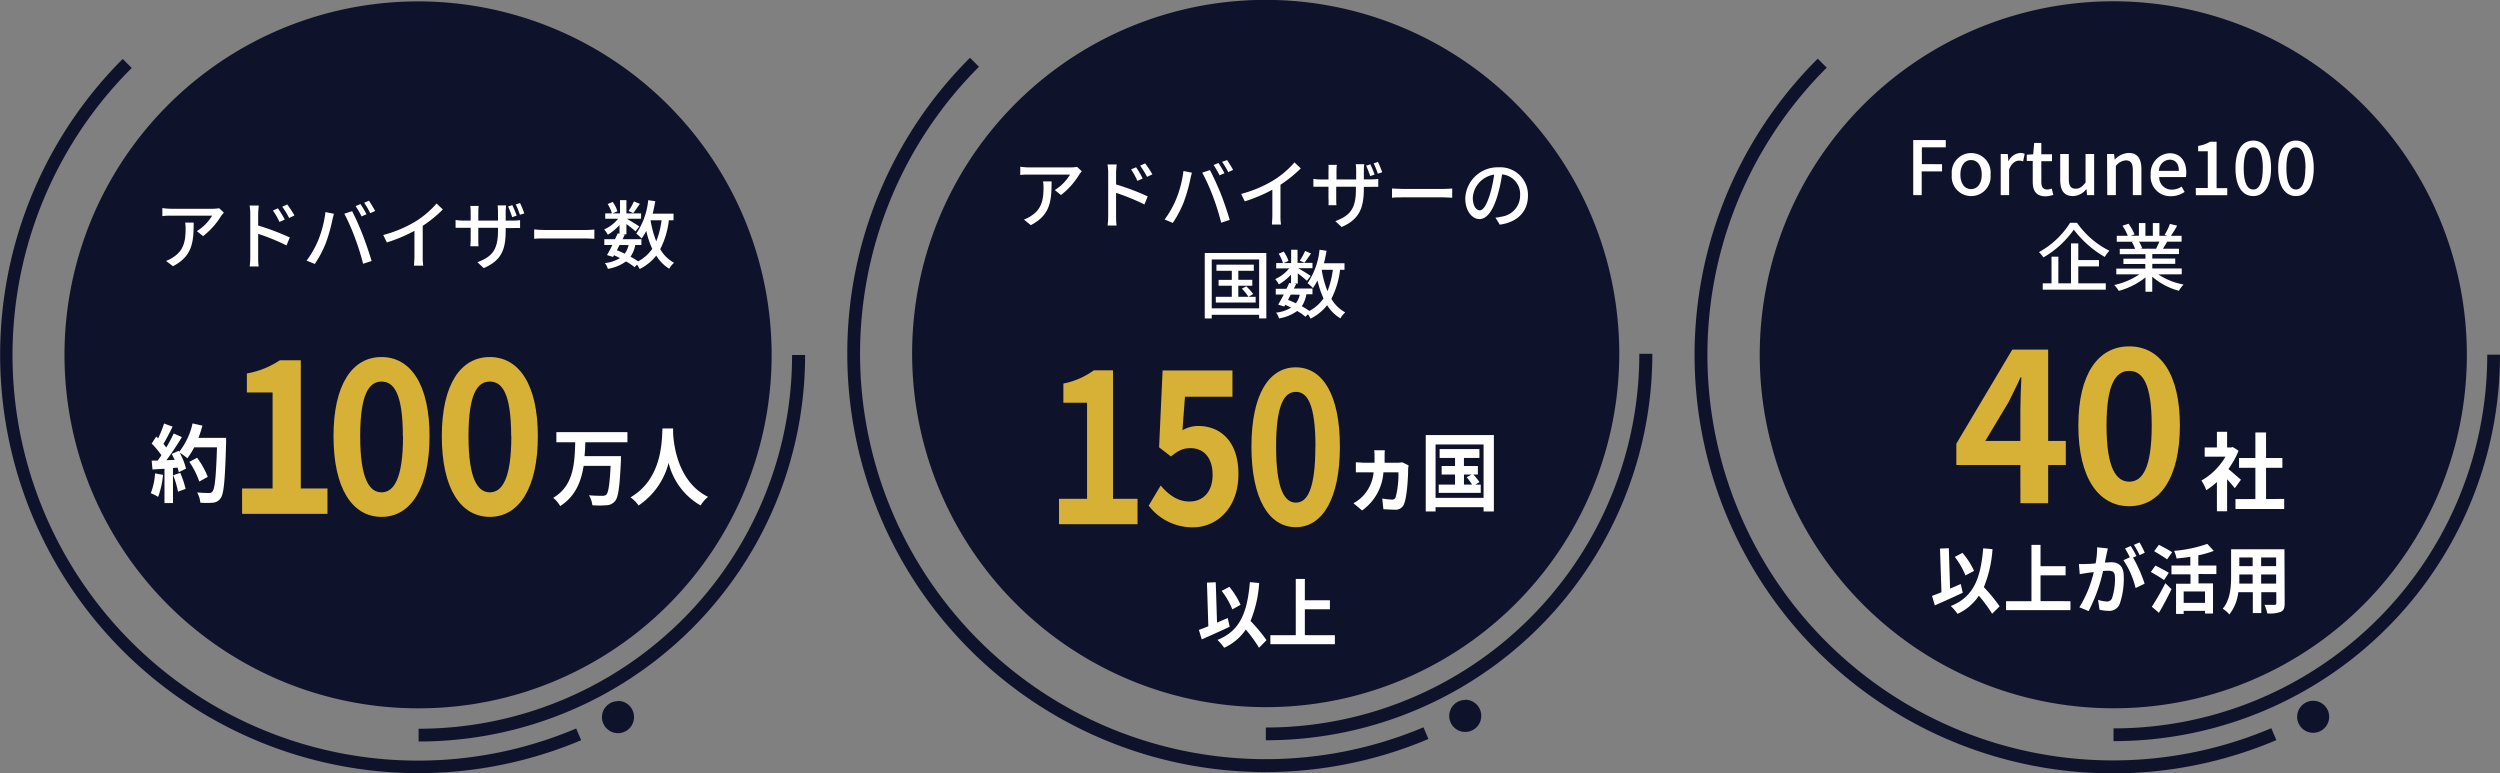 <svg xmlns="http://www.w3.org/2000/svg" viewBox="0 0 468.58 144.9"><rect x="0" y="0" width="468.58" height="144.9" fill="#808080" stroke="none"/><defs><style>.cls-1{fill:#0f122b;}.cls-2{fill:#fff;}.cls-3{fill:#d6b135;}</style></defs><g id="レイヤー_2" data-name="レイヤー 2"><g id="design"><path class="cls-1" d="M78.4,132.76A66.24,66.24,0,0,1,31.54,19.63a66.27,66.27,0,1,1,72.65,107.93A65.84,65.84,0,0,1,78.4,132.76Z"/><path class="cls-1" d="M108,136.54l.93,2.2A78.41,78.41,0,0,1,23,11.05l1.69,1.69A76,76,0,0,0,108,136.54Zm40.46-70a70,70,0,0,1-70,70.05v2.39a72.37,72.37,0,0,0,72.44-72.44Zm-32.63,64.88a3,3,0,1,0,3,3A3,3,0,0,0,115.82,131.37Z"/><path class="cls-1" d="M237.21,132.54A66.29,66.29,0,0,1,211.42,5.2,66.29,66.29,0,0,1,263,127.34,65.92,65.92,0,0,1,237.21,132.54Z"/><path class="cls-1" d="M266.8,136.31l.93,2.2A78.37,78.37,0,0,1,158.81,66.27a78.11,78.11,0,0,1,23-55.44l1.68,1.69a76,76,0,0,0,24.17,123.79,76.17,76.17,0,0,0,59.17,0Zm40.46-70a70,70,0,0,1-70,70.05v2.39a72.38,72.38,0,0,0,72.44-72.44Zm-32.63,64.88a3,3,0,1,0,3,3A3,3,0,0,0,274.63,131.15Z"/><path class="cls-1" d="M396.14,132.75A66.25,66.25,0,0,1,349.28,19.61a66.27,66.27,0,1,1,72.65,107.93A65.88,65.88,0,0,1,396.14,132.75Z"/><path class="cls-1" d="M425.73,136.52l.93,2.2A78.4,78.4,0,0,1,340.7,11l1.69,1.68a76,76,0,0,0,83.34,123.8Zm40.46-70.05a70,70,0,0,1-70.05,70.05v2.39a72.37,72.37,0,0,0,72.44-72.44Zm-32.63,64.88a3,3,0,1,0,3,3A3,3,0,0,0,433.56,131.35Z"/><path class="cls-2" d="M41.5,40.39a14,14,0,0,1-3.44,3.87l-1.16-.94a8.59,8.59,0,0,0,2.86-2.9H32.08c-.56,0-1,0-1.65.09V39a12.53,12.53,0,0,0,1.65.13h7.83a8.11,8.11,0,0,0,1.17-.1l.88.82C41.83,40,41.61,40.23,41.5,40.39ZM32.41,49.9l-1.29-1a5.46,5.46,0,0,0,1.34-.68c2-1.29,2.33-3.06,2.33-5.38a6.18,6.18,0,0,0-.09-1.12h1.6C36.3,45.32,36.09,48,32.41,49.9Z"/><path class="cls-2" d="M46.91,40.08a9.29,9.29,0,0,0-.13-1.56h1.73a15.42,15.42,0,0,0-.12,1.56v2.19a47.09,47.09,0,0,1,5.93,2.24L53.7,46a39.73,39.73,0,0,0-5.31-2.17c0,1.94,0,3.87,0,4.33s0,1.29.1,1.79H46.8a14.83,14.83,0,0,0,.11-1.79Zm6.47,1.08-1,.44a13.21,13.21,0,0,0-1.23-2.15l.94-.4A18.71,18.71,0,0,1,53.38,41.16Zm1.81-.78-1,.48a13.63,13.63,0,0,0-1.29-2.11l.94-.43A21.46,21.46,0,0,1,55.19,40.38Z"/><path class="cls-2" d="M61,39.75l1.59.32c-.1.35-.23.88-.3,1.19a30.32,30.32,0,0,1-1.23,4.32A20.38,20.38,0,0,1,59,49.48l-1.53-.64A18.11,18.11,0,0,0,59.66,45,20.9,20.9,0,0,0,61,39.75Zm3.52.31L66,39.58A47.33,47.33,0,0,1,68,44.08c.53,1.34,1.27,3.53,1.65,4.84l-1.59.52a48.1,48.1,0,0,0-1.53-4.87A38.05,38.05,0,0,0,64.54,40.06Zm4.16.11-.91.39a16.36,16.36,0,0,0-1.12-1.93l.91-.38A17.48,17.48,0,0,1,68.7,40.17Zm1.62-.62-.91.41A14.89,14.89,0,0,0,68.26,38l.9-.38C69.52,38.18,70.06,39.05,70.32,39.55Z"/><path class="cls-2" d="M77.94,41.47a17.3,17.3,0,0,0,3.89-3.33L83,39.26a23.65,23.65,0,0,1-3.77,3.07v5.81a10.51,10.51,0,0,0,.1,1.65H77.6c0-.31.08-1.08.08-1.65V43.26a28.49,28.49,0,0,1-5.17,2.18l-.68-1.39A23.18,23.18,0,0,0,77.94,41.47Z"/><path class="cls-2" d="M90.67,50.25l-1.19-1.1c2.62-1,3.86-2.17,3.86-5.89V42.7H89.65v2.11c0,.56,0,1.16.06,1.35H88.15a11.74,11.74,0,0,0,.07-1.35V42.7H86.85c-.66,0-1.23,0-1.46,0V41.23a10.17,10.17,0,0,0,1.46.12h1.37V39.72a8.63,8.63,0,0,0-.07-1.12h1.57a8.35,8.35,0,0,0-.07,1.13v1.62h3.69V39.72a11.68,11.68,0,0,0-.07-1.22h1.58c0,.2-.07.66-.07,1.22v1.63h1.3a9.23,9.23,0,0,0,1.4-.09v1.49a12.79,12.79,0,0,0-1.38,0H94.78v.48C94.78,46.79,94,48.8,90.67,50.25Zm6.17-9.83L96,40.7a17.57,17.57,0,0,0-.77-2l.79-.25A16.84,16.84,0,0,1,96.84,40.42ZM98.27,40l-.82.26a16,16,0,0,0-.78-1.94l.8-.26A18,18,0,0,1,98.27,40Z"/><path class="cls-2" d="M102.21,43.11h7.62c.67,0,1.22-.06,1.57-.08v1.73c-.31,0-1-.07-1.57-.07h-7.62c-.77,0-1.61,0-2.09.07V43C100.58,43.05,101.45,43.11,102.21,43.11Z"/><path class="cls-2" d="M125.37,41.28a15.9,15.9,0,0,1-1.62,5.42,6.54,6.54,0,0,0,2.59,2.55,4.34,4.34,0,0,0-.91,1.12A7.57,7.57,0,0,1,123,47.91a9,9,0,0,1-3.11,2.51,7.31,7.31,0,0,0-.49-.82l-.47.47A10.29,10.29,0,0,0,117.33,49a7.94,7.94,0,0,1-3.4,1.39,2.93,2.93,0,0,0-.56-1.08,6.77,6.77,0,0,0,2.83-.94c-.37-.18-.73-.36-1.11-.53l-.18.32-1.14-.35c.31-.52.67-1.19,1-1.89h-1.5V44.83h2c.19-.37.36-.75.51-1.1l.34.07V42.17A10,10,0,0,1,113.93,44a5.1,5.1,0,0,0-.69-1,7,7,0,0,0,2.62-2h-2.42V40h1.26a7.32,7.32,0,0,0-.8-1.76l.94-.39a6.29,6.29,0,0,1,.89,1.75l-.92.4h1.4V37.51h1.2V40h2.75V41h-2.68c.63.35,2,1.19,2.34,1.45l-.7.91A22,22,0,0,0,117.41,42v1.92h-.7l.38.08c-.12.27-.26.55-.4.84h3.53v1.08h-1.15a5.73,5.73,0,0,1-.89,2.19,13.16,13.16,0,0,1,1.42.88,7.55,7.55,0,0,0,2.65-2.35,16.45,16.45,0,0,1-1.12-3.37,9.87,9.87,0,0,1-.87,1.43,7.87,7.87,0,0,0-1-.91,13.65,13.65,0,0,0,2.24-6.27l1.32.19c-.14.8-.3,1.59-.49,2.34h3.91v1.24Zm-9.23,4.63c-.18.32-.35.66-.52,1a15.93,15.93,0,0,1,1.47.64,4.27,4.27,0,0,0,.73-1.61Zm3.8-7.7c-.45.63-.9,1.3-1.25,1.73l-.87-.39a11.76,11.76,0,0,0,1-1.8Zm2,3.07A19,19,0,0,0,123,45.23a16,16,0,0,0,1-3.95Z"/><path class="cls-3" d="M45.37,91.56h5.72v-18H46.27V70a16.23,16.23,0,0,0,6.19-2.48h3.92V91.56h5v4.76h-16Z"/><path class="cls-3" d="M62.51,81.76c0-9.76,3.56-14.84,9-14.84s9,5.12,9,14.84-3.53,15.12-9,15.12S62.51,91.56,62.51,81.76Zm13,0c0-8-1.7-10.24-4-10.24s-4,2.24-4,10.24,1.73,10.52,4,10.52S75.54,89.8,75.54,81.76Z"/><path class="cls-3" d="M82.81,81.76c0-9.76,3.56-14.84,9-14.84s9,5.12,9,14.84-3.53,15.12-9,15.12S82.81,91.56,82.81,81.76Zm13,0c0-8-1.69-10.24-4-10.24s-4,2.24-4,10.24,1.73,10.52,4,10.52S95.84,89.8,95.84,81.76Z"/><path class="cls-2" d="M30.55,89a15.51,15.51,0,0,1-.91,4.13,8.46,8.46,0,0,0-1.38-.69,12.12,12.12,0,0,0,.8-3.71Zm11.83-6.93s0,.64,0,.88c-.2,7-.41,9.54-1,10.39a1.89,1.89,0,0,1-1.46.88,13.67,13.67,0,0,1-2.37,0,4.81,4.81,0,0,0-.6-1.92,21.22,21.22,0,0,0,2.23.1.72.72,0,0,0,.64-.27c.45-.5.68-2.84.85-8.29H36.4a13.26,13.26,0,0,1-1.29,2.06,11.07,11.07,0,0,0-1.43-1.06,13,13,0,0,1,1.19,3l-1.37.67a7.59,7.59,0,0,0-.21-.86l-.87.06v6.58H30.83V87.86L28.58,88l-.15-1.67,1.12,0c.23-.31.47-.64.7-1a15.2,15.2,0,0,0-1.82-2.19l.85-1.31.36.33a21.45,21.45,0,0,0,1.11-2.78l1.6.59c-.55,1.11-1.17,2.34-1.72,3.23.2.23.38.47.53.68a26.41,26.41,0,0,0,1.4-2.63l1.53.67a51.19,51.19,0,0,1-2.9,4.34l1.54-.06c-.17-.39-.35-.77-.54-1.11l1.28-.59.11.19a13.08,13.08,0,0,0,2.51-5.33l1.85.42a19.77,19.77,0,0,1-.75,2.29Zm-8.59,6.56a18.49,18.49,0,0,1,1,3l-1.43.53a16.62,16.62,0,0,0-.9-3.09Zm3.56,1.63a15.21,15.21,0,0,0-1.86-3.69l1.45-.77a15.13,15.13,0,0,1,2,3.58Z"/><path class="cls-2" d="M109.7,82.9c0,.85-.06,1.73-.14,2.59h6.82s0,.61,0,.85c-.23,4.92-.49,6.85-1.08,7.56a2.16,2.16,0,0,1-1.63.8,17.45,17.45,0,0,1-2.64,0,4.74,4.74,0,0,0-.64-1.87c1.05.1,2.08.1,2.54.1a1,1,0,0,0,.71-.21c.4-.4.64-2,.81-5.4h-5.06c-.47,3-1.57,5.73-4.39,7.53a5.68,5.68,0,0,0-1.31-1.54c3.9-2.3,4-6.56,4.13-10.42h-3.54V81H117.6V82.9Z"/><path class="cls-2" d="M126.16,80.31c0,.25,0,.57,0,.91.13,2.21.89,9.11,6.55,11.91a6,6,0,0,0-1.39,1.61,12.6,12.6,0,0,1-6-8,13.63,13.63,0,0,1-5.63,8,6.43,6.43,0,0,0-1.52-1.52c6.07-3.53,5.86-10.8,6-12.91Z"/><path class="cls-2" d="M418.87,91.51c-.34-.45-.89-1.09-1.44-1.68v6h-1.91V90.34a13.37,13.37,0,0,1-2,1.54,7.48,7.48,0,0,0-.91-1.81,12.08,12.08,0,0,0,4.51-4.47h-3.89V83.87h2.29V80.93h1.91v2.94h.73l.33-.08,1.09.69a15.57,15.57,0,0,1-1.91,3.43c.78.62,2,1.73,2.36,2Zm9.26,2V95.4H419V93.54h3.73V87.68h-3.07V85.84h3.07V81.06h2v4.78h3.06v1.84h-3.06v5.86Z"/><path class="cls-2" d="M202.3,32.69a14.14,14.14,0,0,1-3.44,3.87l-1.16-.94a8.59,8.59,0,0,0,2.86-2.9h-7.68c-.56,0-1,0-1.65.08V31.25a12.53,12.53,0,0,0,1.65.13h7.83a8.11,8.11,0,0,0,1.17-.1l.88.82C202.63,32.26,202.41,32.52,202.3,32.69Zm-9.1,9.51-1.28-1.05a5.46,5.46,0,0,0,1.34-.68c2-1.29,2.33-3.06,2.33-5.38A6.18,6.18,0,0,0,195.5,34h1.6C197.1,37.62,196.89,40.31,193.2,42.2Z"/><path class="cls-2" d="M207.71,32.38a9.29,9.29,0,0,0-.13-1.56h1.73a15.42,15.42,0,0,0-.12,1.56v2.19a45.6,45.6,0,0,1,5.93,2.24l-.62,1.51a40.28,40.28,0,0,0-5.31-2.17c0,1.94,0,3.87,0,4.33s0,1.29.1,1.79H207.6a14.83,14.83,0,0,0,.11-1.79Zm6.47,1.08-1,.44A13.21,13.21,0,0,0,212,31.75l.94-.4A17.86,17.86,0,0,1,214.18,33.46Zm1.81-.78-1,.47a14.88,14.88,0,0,0-1.29-2.1l.94-.43A21.46,21.46,0,0,1,216,32.68Z"/><path class="cls-2" d="M221.82,32.05l1.58.32c-.09.35-.22.88-.29,1.19a29.88,29.88,0,0,1-1.23,4.31,20.73,20.73,0,0,1-2.06,3.91l-1.53-.64a18.11,18.11,0,0,0,2.17-3.84A20.9,20.9,0,0,0,221.82,32.05Zm3.52.31,1.44-.48c.57,1.05,1.5,3.08,2.06,4.5s1.27,3.53,1.65,4.84l-1.6.52a45.62,45.62,0,0,0-1.52-4.87A38.05,38.05,0,0,0,225.34,32.36Zm4.16.11-.91.39a17.88,17.88,0,0,0-1.12-1.93l.91-.38A17.48,17.48,0,0,1,229.5,32.47Zm1.62-.62-.91.41a14.89,14.89,0,0,0-1.15-1.93L230,30C230.32,30.48,230.86,31.35,231.12,31.85Z"/><path class="cls-2" d="M238.73,33.77a17.4,17.4,0,0,0,3.9-3.33l1.18,1.12A24.69,24.69,0,0,1,240,34.63v5.81a10.51,10.51,0,0,0,.1,1.65H238.4c0-.31.08-1.08.08-1.65V35.56a29.22,29.22,0,0,1-5.17,2.18l-.68-1.39A23,23,0,0,0,238.73,33.77Z"/><path class="cls-2" d="M251.47,42.55l-1.19-1.1c2.62-1,3.86-2.17,3.86-5.89V35h-3.69v2.1c0,.56,0,1.17.06,1.36H249A11.81,11.81,0,0,0,249,37.1V35h-1.37c-.66,0-1.23,0-1.46,0V33.53a10.64,10.64,0,0,0,1.46.11H249V32A10.86,10.86,0,0,0,249,30.9h1.57a8.35,8.35,0,0,0-.07,1.13v1.61h3.69V32a11.68,11.68,0,0,0-.07-1.22h1.58a11.68,11.68,0,0,0-.07,1.22v1.62h1.3a9.65,9.65,0,0,0,1.4-.08v1.49a12.89,12.89,0,0,0-1.39,0h-1.31v.48C255.58,39.09,254.75,41.1,251.47,42.55Zm6.17-9.83-.82.28a17.57,17.57,0,0,0-.77-1.95l.8-.25A18.88,18.88,0,0,1,257.64,32.72Zm1.43-.43-.82.26a16,16,0,0,0-.78-1.94l.8-.26A20.31,20.31,0,0,1,259.07,32.29Z"/><path class="cls-2" d="M263,35.41h7.62c.67,0,1.22-.06,1.57-.08v1.73c-.31,0-1-.07-1.57-.07H263c-.77,0-1.61,0-2.09.07V35.33C261.38,35.35,262.25,35.41,263,35.41Z"/><path class="cls-2" d="M281.11,42.11l-.82-1.32a7.66,7.66,0,0,0,1.24-.2,4,4,0,0,0,3.39-4,3.71,3.71,0,0,0-3.39-3.9,26.33,26.33,0,0,1-.84,3.93c-.84,2.86-2,4.44-3.39,4.44s-2.66-1.54-2.66-3.88a6.07,6.07,0,0,1,6.26-5.82,5.18,5.18,0,0,1,5.49,5.28C286.39,39.6,284.52,41.62,281.11,42.11Zm-3.77-2.69c.64,0,1.29-.91,1.94-3.07a22.51,22.51,0,0,0,.77-3.62,4.69,4.69,0,0,0-4,4.33C276.06,38.67,276.74,39.42,277.34,39.42Z"/><path class="cls-2" d="M237.35,47.42V59.68H236V59h-8.88v.69h-1.31V47.42ZM236,57.79V48.63h-8.88v9.16Zm-.65-2.16v1.08h-7.47V55.63h3V53.56H228.4V52.45h2.48V50.76H228V49.61h7v1.15H232.1v1.69h2.62v1.11H232.1v2.07H234a9.36,9.36,0,0,0-1.24-1.53l.82-.44a9.2,9.2,0,0,1,1.3,1.45l-.85.52Z"/><path class="cls-2" d="M251.17,50.57A15.67,15.67,0,0,1,249.54,56a6.7,6.7,0,0,0,2.6,2.55,4.34,4.34,0,0,0-.91,1.12,7.48,7.48,0,0,1-2.48-2.46,9.14,9.14,0,0,1-3.11,2.51,7.31,7.31,0,0,0-.49-.82l-.47.47a10.29,10.29,0,0,0-1.55-1.08,7.94,7.94,0,0,1-3.4,1.39,2.93,2.93,0,0,0-.56-1.08,6.81,6.81,0,0,0,2.82-.94c-.36-.18-.72-.36-1.1-.53l-.18.32-1.14-.35c.31-.52.67-1.19,1.05-1.89h-1.5V54.13h2c.2-.38.37-.75.52-1.1l.34.07V51.47a10,10,0,0,1-2.28,1.84,5.1,5.1,0,0,0-.69-1,7,7,0,0,0,2.62-2h-2.43v-1h1.27a7.32,7.32,0,0,0-.8-1.76l.94-.39a6.29,6.29,0,0,1,.89,1.75l-.92.4H242V46.81h1.2v2.46H246v1h-2.68c.63.35,2,1.19,2.34,1.45l-.7.91a22,22,0,0,0-1.71-1.39v1.92h-.7l.38.08-.41.84H246v1.08h-1.14A5.89,5.89,0,0,1,244,57.4a13.16,13.16,0,0,1,1.42.88,7.55,7.55,0,0,0,2.65-2.35,17.08,17.08,0,0,1-1.13-3.37,9,9,0,0,1-.86,1.43,7.79,7.79,0,0,0-1-.91,13.65,13.65,0,0,0,2.24-6.27l1.32.19c-.14.8-.3,1.59-.49,2.34H252v1.23Zm-9.23,4.64c-.18.32-.35.66-.52,1,.49.19,1,.4,1.47.64a4.27,4.27,0,0,0,.73-1.61Zm3.79-7.7c-.44.63-.89,1.3-1.24,1.73l-.87-.39a10.61,10.61,0,0,0,1-1.81Zm2,3.06a18.66,18.66,0,0,0,1.08,4,15.81,15.81,0,0,0,1-4Z"/><path class="cls-2" d="M358.6,26.25h6.1v1.37h-4.48v3.15H364v1.36h-3.81v4.44H358.6Z"/><path class="cls-2" d="M365.83,32.72a3.65,3.65,0,1,1,7.26,0,3.65,3.65,0,1,1-7.26,0Zm5.61,0c0-1.62-.76-2.72-2-2.72s-2,1.1-2,2.72.76,2.72,2,2.72S371.44,34.36,371.44,32.72Z"/><path class="cls-2" d="M375,28.87h1.31l.13,1.39h0a2.67,2.67,0,0,1,2.19-1.59,1.9,1.9,0,0,1,.86.17l-.29,1.4a2.39,2.39,0,0,0-.77-.13c-.63,0-1.39.44-1.86,1.66v4.8H375Z"/><path class="cls-2" d="M381,34.05V30.16h-1.12V29l1.21-.08.18-2.13h1.34v2.13h2v1.29h-2v3.91c0,.92.33,1.4,1.13,1.4a2.24,2.24,0,0,0,.82-.19l.3,1.19a5,5,0,0,1-1.52.28C381.56,36.75,381,35.68,381,34.05Z"/><path class="cls-2" d="M386.15,33.71V28.87h1.61v4.65c0,1.32.38,1.85,1.29,1.85.71,0,1.2-.34,1.85-1.15V28.87h1.61v7.7h-1.32l-.13-1.16h0a3.22,3.22,0,0,1-2.51,1.34C386.86,36.75,386.15,35.68,386.15,33.71Z"/><path class="cls-2" d="M394.93,28.87h1.31l.13,1.06h0A3.69,3.69,0,0,1,399,28.67c1.64,0,2.37,1.09,2.37,3.06v4.84h-1.61V31.92c0-1.33-.4-1.86-1.31-1.86a2.56,2.56,0,0,0-1.87,1.05v5.46h-1.61Z"/><path class="cls-2" d="M403.11,32.72a3.75,3.75,0,0,1,3.52-4c2.05,0,3.15,1.47,3.15,3.64a4.39,4.39,0,0,1-.08.83h-5a2.32,2.32,0,0,0,2.38,2.35,3.27,3.27,0,0,0,1.83-.57l.56,1a4.61,4.61,0,0,1-2.6.81A3.7,3.7,0,0,1,403.11,32.72Zm5.27-.7c0-1.32-.6-2.09-1.72-2.09a2.1,2.1,0,0,0-2,2.09Z"/><path class="cls-2" d="M411.56,35.24h2.25V28.35H412v-1a5.91,5.91,0,0,0,2.24-.79h1.22v8.7h2v1.33h-5.88Z"/><path class="cls-2" d="M419,31.52c0-3.38,1.29-5.17,3.33-5.17s3.34,1.8,3.34,5.17-1.28,5.23-3.34,5.23S419,34.89,419,31.52Zm5.13,0c0-2.89-.75-3.9-1.8-3.9s-1.79,1-1.79,3.9.74,4,1.79,4S424.12,34.4,424.12,31.52Z"/><path class="cls-2" d="M427,31.52c0-3.38,1.29-5.17,3.33-5.17s3.34,1.8,3.34,5.17-1.28,5.23-3.34,5.23S427,34.89,427,31.52Zm5.13,0c0-2.89-.74-3.9-1.8-3.9s-1.79,1-1.79,3.9.74,4,1.79,4S432.1,34.4,432.1,31.52Z"/><path class="cls-2" d="M389.3,41.76A16.16,16.16,0,0,0,395.37,47a6,6,0,0,0-.87,1.16,19.32,19.32,0,0,1-5.8-5.12A17.91,17.91,0,0,1,383,48.25a5.71,5.71,0,0,0-.83-1A15.89,15.89,0,0,0,388,41.76Zm.24,11.35h5.15v1.18H382.87V53.11h1.65v-5h1.28v5h2.37V45.62h1.37v3.13h3.88v1.18h-3.88Z"/><path class="cls-2" d="M404.52,51.43a12.78,12.78,0,0,0,4.75,1.9,5.83,5.83,0,0,0-.87,1.17,12.49,12.49,0,0,1-5-2.64v2.82h-1.27V52a13.91,13.91,0,0,1-5,2.52,6,6,0,0,0-.86-1.1,13.51,13.51,0,0,0,4.72-2h-4.33V50.34h5.44v-.86H398v-1h4.13v-.84h-4.82v-1h2.87a6.3,6.3,0,0,0-.59-1.27l.34-.06h-3.18V44.2h2.07a10.34,10.34,0,0,0-1-1.89l1.14-.38a10,10,0,0,1,1.12,2l-.72.26h1.54V41.81h1.22V44.2h1.39V41.81h1.23V44.2h1.51l-.53-.17a11.89,11.89,0,0,0,1-2.07l1.35.34a22,22,0,0,1-1.17,1.9h2v1.09h-2.7c-.27.48-.55.94-.79,1.33h3v1h-5v.84h4.3v1h-4.3v.86h5.52v1.09Zm-3.6-6.14a6.1,6.1,0,0,1,.6,1.25l-.41.08h3a13.82,13.82,0,0,0,.62-1.33Z"/><path class="cls-3" d="M198.49,93.49h5.26v-18h-4.44V71.89a14.33,14.33,0,0,0,5.7-2.48h3.6V93.49h4.6v4.76H198.49Z"/><path class="cls-3" d="M215.3,94.77,217.55,91c1.39,1.64,3.11,3,5.39,3,2.55,0,4.34-1.8,4.34-5s-1.66-5-4.14-5c-1.45,0-2.25.44-3.67,1.56l-2.22-1.72.66-14.4H231v4.92h-8.9l-.47,6.28a5.91,5.91,0,0,1,2.95-.8c4.1,0,7.54,2.8,7.54,9,0,6.36-4,10-8.57,10A10.31,10.31,0,0,1,215.3,94.77Z"/><path class="cls-3" d="M234.56,83.69c0-9.76,3.28-14.84,8.31-14.84s8.27,5.12,8.27,14.84-3.24,15.12-8.27,15.12S234.56,93.49,234.56,83.69Zm12,0c0-8-1.56-10.24-3.67-10.24s-3.71,2.24-3.71,10.24,1.59,10.52,3.71,10.52S246.54,91.73,246.54,83.69Z"/><path class="cls-2" d="M259.52,85.58c0,.4,0,.78,0,1.15h2.39a5.55,5.55,0,0,0,.93-.08l1.18.59a4.85,4.85,0,0,0-.09.69c0,1.38-.18,5.14-.79,6.6a1.67,1.67,0,0,1-1.73,1c-.7,0-1.52-.06-2.12-.09l-.21-2a12.9,12.9,0,0,0,1.78.2.67.67,0,0,0,.73-.44,17,17,0,0,0,.52-4.67H259.3a9.59,9.59,0,0,1-4,7.15l-1.62-1.36a7.21,7.21,0,0,0,1.61-1.18,7.47,7.47,0,0,0,2.17-4.61h-1.72c-.42,0-1.09,0-1.61,0V86.65c.52,0,1.13.08,1.6.08h1.9c0-.35,0-.72,0-1.1s0-.95-.07-1.24h2A11.69,11.69,0,0,0,259.52,85.58Z"/><path class="cls-2" d="M280,81.54V95.87h-1.93v-.8h-9v.8h-1.84V81.54Zm-1.93,11.77v-10h-9v10Zm-.53-2.48v1.55h-7.88V90.83h3.06V88.94h-2.51v-1.6h2.51V85.83h-2.89V84.17h7.46v1.66h-2.9v1.51H277v1.6h-.84a12.42,12.42,0,0,1,1.14,1.42l-.79.47Zm-3.15,0h1.52a13.11,13.11,0,0,0-1-1.39l.92-.5H274.4Z"/><path class="cls-2" d="M230.48,117.47c-1.76.83-3.73,1.71-5.23,2.37l-.54-1.78c.51-.18,1.11-.4,1.77-.68l-.26-8.18,1.65-.07.24,7.57,2-.86Zm5.5,3.94A25.61,25.61,0,0,0,233.5,118a9.67,9.67,0,0,1-4.05,3.41,9.86,9.86,0,0,0-1.26-1.47c4.21-1.68,5.59-5.07,6.08-10.83l1.74.17a22.68,22.68,0,0,1-1.62,7.11,30.81,30.81,0,0,1,3,3.6Zm-5-7.19a14.46,14.46,0,0,0-2-3.47l1.44-.76a14.68,14.68,0,0,1,2.1,3.37Z"/><path class="cls-2" d="M250.2,119.06v1.68H238.11v-1.68h4.76V108.51h1.7v4h4.7v1.69h-4.7v4.85Z"/><path class="cls-3" d="M378.68,87.16h-12v-4l10.49-17.64h6.72V82.64h3.31v4.52h-3.31v7.16h-5.2Zm0-4.52V76.88c0-1.72.11-4.44.19-6.16h-.15c-.69,1.56-1.45,3-2.24,4.64l-4.37,7.28Z"/><path class="cls-3" d="M389.55,79.76c0-9.76,3.76-14.84,9.54-14.84s9.49,5.12,9.49,14.84-3.72,15.12-9.49,15.12S389.55,89.56,389.55,79.76Zm13.75,0c0-8-1.78-10.24-4.21-10.24s-4.26,2.24-4.26,10.24,1.82,10.52,4.26,10.52S403.3,87.8,403.3,79.76Z"/><path class="cls-2" d="M367.88,111.1c-1.76.83-3.73,1.71-5.23,2.37l-.53-1.78c.5-.18,1.1-.41,1.77-.69l-.27-8.18,1.65-.07.24,7.58,2-.87Zm5.51,3.94a26,26,0,0,0-2.49-3.38,9.52,9.52,0,0,1-4,3.4,9.23,9.23,0,0,0-1.26-1.47c4.22-1.68,5.59-5.07,6.08-10.82l1.74.16a22.82,22.82,0,0,1-1.62,7.12,30,30,0,0,1,2.95,3.6Zm-5-7.19a14.48,14.48,0,0,0-2-3.47l1.44-.76A14.09,14.09,0,0,1,370,107Z"/><path class="cls-2" d="M388.07,112.68v1.68H376v-1.68h4.76V102.13h1.7v4h4.7v1.7h-4.7v4.84Z"/><path class="cls-2" d="M394.81,104c-.08.42-.19.93-.28,1.44.45,0,.84-.06,1.12-.06,1.41,0,2.41.66,2.41,2.68a14.44,14.44,0,0,1-.76,5.14,2.1,2.1,0,0,1-2.18,1.29,8.14,8.14,0,0,1-1.6-.2l-.28-1.85a7.13,7.13,0,0,0,1.62.3,1,1,0,0,0,1-.61,11.58,11.58,0,0,0,.55-3.88c0-1.12-.47-1.27-1.29-1.27-.22,0-.55,0-.94.06a30.51,30.51,0,0,1-2.71,7.5l-1.73-.72a22.07,22.07,0,0,0,2.7-6.59l-1.14.14-1.49.24-.16-1.91a9.62,9.62,0,0,0,1.42,0c.41,0,1,0,1.72-.12a16,16,0,0,0,.28-3l2,.21C395,103.23,394.88,103.68,394.81,104Zm5.64.22-.65.29a26.2,26.2,0,0,1,2.17,4.89l-1.69.82A16.21,16.21,0,0,0,398,105l1.2-.54a17.16,17.16,0,0,0-.9-1.66l1.05-.46C399.72,102.85,400.2,103.73,400.45,104.25Zm1.58-.64-1,.47a16.56,16.56,0,0,0-1.07-1.93l1.06-.45A16.87,16.87,0,0,1,402,103.61Z"/><path class="cls-2" d="M405.61,108.72a28.26,28.26,0,0,0-2.48-1.51L404,106c.74.38,1.92,1,2.51,1.36Zm-2.29,5a43.51,43.51,0,0,0,2.53-4.41l1.16,1.12c-.71,1.47-1.55,3.07-2.36,4.43Zm2.86-8.87c-.52-.42-1.65-1.07-2.42-1.54l.89-1.2c.75.39,1.9,1,2.47,1.4Zm5.89,2.74v1.76h2.72V115h-1.5v-.5h-4v.57h-1.43v-5.66h2.71v-1.76H407V106h3.54v-1.64c-.86.14-1.76.24-2.58.32a6.3,6.3,0,0,0-.47-1.43,25,25,0,0,0,6.23-1.31l1.21,1.31a17,17,0,0,1-2.89.83V106h3.38v1.6Zm1.22,3.27h-4V113h4Z"/><path class="cls-2" d="M428.22,113.07c0,.9-.18,1.35-.72,1.6a5.89,5.89,0,0,1-2.55.3,6.34,6.34,0,0,0-.51-1.6c.75,0,1.63,0,1.87,0s.34-.09.34-.34V111h-2.81v3.91h-1.59V111h-2.72a8.29,8.29,0,0,1-1.67,4.16,6.43,6.43,0,0,0-1.25-1.08c1.45-1.68,1.57-4.17,1.57-6.13v-5h10Zm-6-3.68v-1.72h-2.5v.25c0,.45,0,1,0,1.47Zm-2.5-4.9v1.62h2.5v-1.62Zm6.9,0h-2.81v1.62h2.81Zm0,4.9v-1.72h-2.81v1.72Z"/></g></g></svg>